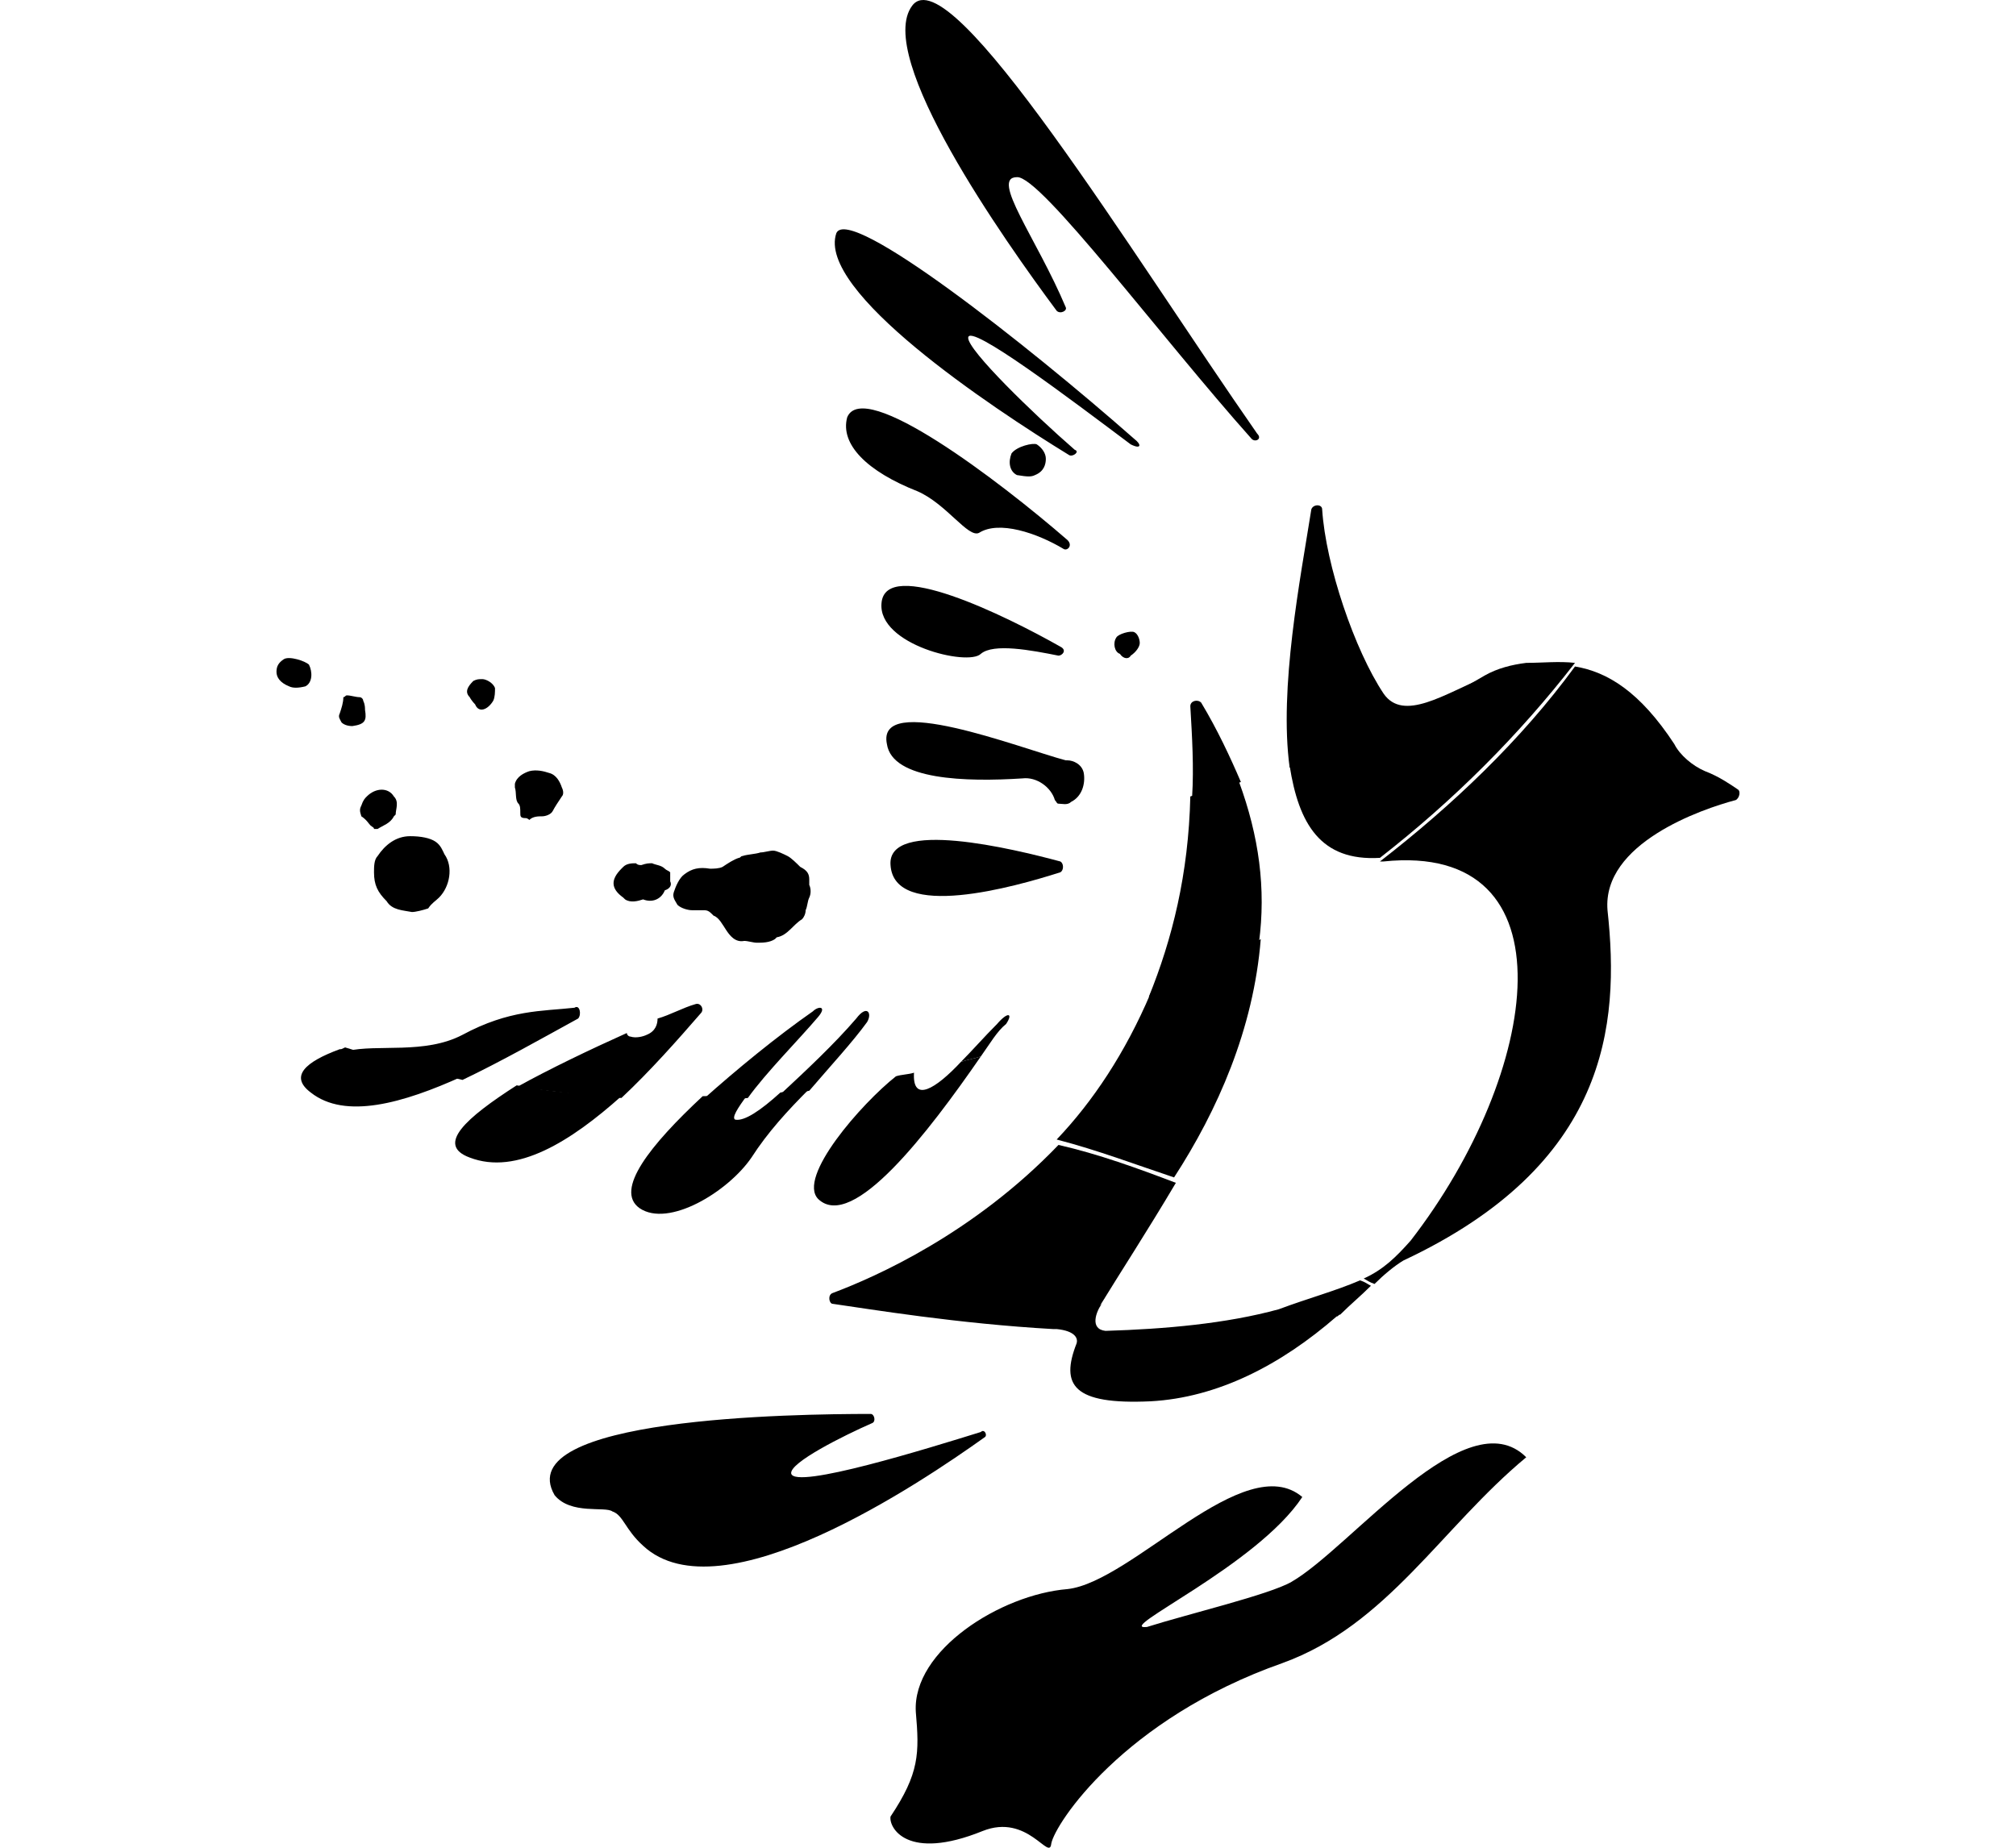<?xml version="1.0" encoding="UTF-8"?>
<svg xmlns="http://www.w3.org/2000/svg" width="48" height="44" viewBox="0 0 48 44" fill="none">
  <path d="M14.581 35.992C14.839 36.078 14.882 36.422 15.312 36.809C17.161 38.529 21.934 35.304 23.439 34.229C23.525 34.186 23.439 34.014 23.353 34.1C22.106 34.487 18.924 35.476 18.838 35.089C18.795 34.831 20.085 34.186 20.773 33.885C20.859 33.842 20.816 33.67 20.73 33.67C18.924 33.67 12.13 33.756 13.205 35.605C13.592 36.078 14.409 35.863 14.581 35.992Z" fill="#F28C20" style="fill:#F28C20;fill:color(display-p3 0.949 0.549 0.126);fill-opacity:1;"></path>
  <path d="M29.803 10.453C29.889 10.539 30.061 10.453 29.932 10.325C26.965 6.068 22.622 -1.069 21.719 0.135C20.816 1.339 23.912 5.724 25.159 7.401C25.245 7.487 25.417 7.401 25.374 7.315C24.686 5.681 23.568 4.219 24.213 4.219C24.772 4.176 27.653 8.046 29.803 10.453ZM25.46 10.84C25.546 10.883 25.718 10.754 25.589 10.711C24.6 9.852 23.052 8.347 23.052 8.046C23.052 7.659 25.546 9.551 26.922 10.582C27.18 10.711 27.18 10.582 27.008 10.453C24.471 8.218 20.214 4.864 19.913 5.552C19.44 6.928 23.568 9.68 25.46 10.84ZM21.848 11.7C22.536 12.001 23.052 12.818 23.31 12.689C23.783 12.388 24.686 12.689 25.331 13.076C25.417 13.119 25.546 12.99 25.417 12.861C23.783 11.442 20.558 8.992 20.171 9.938C19.999 10.582 20.644 11.227 21.848 11.7ZM23.353 15.57C23.654 15.312 24.557 15.484 25.202 15.613C25.288 15.613 25.417 15.484 25.245 15.398C23.955 14.667 21.074 13.248 20.988 14.366C20.902 15.355 23.052 15.871 23.353 15.57ZM25.245 20.772C25.331 20.729 25.331 20.557 25.245 20.514C24.127 20.213 21.117 19.482 21.203 20.6C21.289 21.933 24.17 21.116 25.245 20.772ZM21.117 17.719C21.246 18.579 23.009 18.622 24.342 18.536C24.686 18.493 25.03 18.751 25.116 19.052C25.159 19.095 25.159 19.138 25.202 19.138C25.288 19.138 25.417 19.181 25.503 19.095C25.761 18.966 25.847 18.665 25.804 18.407C25.761 18.192 25.546 18.106 25.417 18.106H25.374C24.256 17.805 20.859 16.473 21.117 17.719ZM26.922 15.613C27.051 15.527 27.137 15.398 27.137 15.312C27.137 15.226 27.094 15.097 27.008 15.054C26.922 15.011 26.621 15.097 26.578 15.183C26.492 15.312 26.535 15.527 26.664 15.57C26.75 15.699 26.879 15.699 26.922 15.613ZM24.643 11.313C24.858 11.227 24.901 11.055 24.901 10.926C24.901 10.797 24.815 10.668 24.686 10.582C24.6 10.539 24.213 10.625 24.084 10.797C23.998 11.012 24.041 11.227 24.213 11.313C24.471 11.356 24.557 11.356 24.643 11.313Z" fill="#2B71B8" style="fill:#2B71B8;fill:color(display-p3 0.169 0.443 0.722);fill-opacity:1;"></path>
  <path d="M11.743 16.688C11.786 16.602 11.786 16.473 11.786 16.387C11.743 16.258 11.571 16.172 11.485 16.172C11.399 16.172 11.356 16.172 11.27 16.215C11.141 16.344 11.055 16.473 11.184 16.602C11.227 16.688 11.313 16.774 11.313 16.774C11.399 16.988 11.614 16.902 11.743 16.688Z" fill="#F28C20" style="fill:#F28C20;fill:color(display-p3 0.949 0.549 0.126);fill-opacity:1;"></path>
  <path d="M19.053 20.643C18.967 20.557 18.838 20.428 18.752 20.385C18.666 20.342 18.494 20.256 18.408 20.256C18.322 20.256 18.193 20.299 18.107 20.299C17.978 20.342 17.806 20.342 17.677 20.385C17.634 20.385 17.634 20.428 17.591 20.428C17.462 20.471 17.333 20.557 17.204 20.643C17.118 20.686 16.989 20.686 16.903 20.686C16.645 20.643 16.473 20.686 16.301 20.815C16.172 20.901 16.086 21.116 16.043 21.245C16 21.374 16.086 21.46 16.129 21.546C16.215 21.632 16.387 21.675 16.473 21.675H16.731C16.817 21.675 16.86 21.675 16.946 21.761L16.989 21.804C17.118 21.847 17.204 22.019 17.29 22.148C17.376 22.277 17.505 22.449 17.72 22.406C17.806 22.406 17.935 22.449 18.021 22.449C18.15 22.449 18.322 22.449 18.451 22.363L18.494 22.32C18.752 22.277 18.881 22.019 19.096 21.89C19.139 21.847 19.182 21.761 19.182 21.675C19.225 21.589 19.225 21.46 19.268 21.374C19.311 21.288 19.311 21.159 19.268 21.073V20.944C19.268 20.815 19.225 20.729 19.053 20.643ZM10.453 21.374C10.711 21.116 10.797 20.643 10.582 20.342C10.539 20.256 10.496 20.127 10.367 20.041C10.238 19.955 10.023 19.912 9.765 19.912C9.421 19.912 9.163 20.127 8.991 20.385C8.905 20.471 8.905 20.643 8.905 20.772C8.905 21.073 8.991 21.245 9.206 21.46C9.335 21.675 9.593 21.675 9.808 21.718C9.894 21.718 10.066 21.675 10.195 21.632C10.281 21.503 10.367 21.46 10.453 21.374Z" fill="#FFC72B" style="fill:#FFC72B;fill:color(display-p3 1 0.78 0.169);fill-opacity:1;"></path>
  <path d="M12.603 19.525C12.689 19.439 12.818 19.439 12.904 19.439C12.99 19.439 13.119 19.396 13.162 19.31C13.205 19.224 13.291 19.095 13.377 18.966C13.42 18.923 13.42 18.837 13.377 18.751C13.334 18.622 13.248 18.45 13.076 18.407C12.947 18.364 12.775 18.321 12.603 18.364C12.474 18.407 12.302 18.493 12.259 18.665V18.751C12.302 18.88 12.259 19.052 12.345 19.138C12.388 19.181 12.388 19.267 12.388 19.353C12.388 19.439 12.388 19.482 12.517 19.482C12.56 19.482 12.603 19.525 12.603 19.525Z" fill="#F28C20" style="fill:#F28C20;fill:color(display-p3 0.949 0.549 0.126);fill-opacity:1;"></path>
  <path d="M15.957 20.987V20.772C15.915 20.729 15.871 20.729 15.829 20.686C15.742 20.6 15.614 20.6 15.527 20.557C15.441 20.557 15.399 20.557 15.27 20.6C15.226 20.6 15.184 20.6 15.14 20.557C15.055 20.557 14.925 20.557 14.839 20.643L14.796 20.686C14.539 20.944 14.539 21.159 14.839 21.374L14.883 21.417C15.011 21.503 15.184 21.46 15.312 21.417C15.527 21.503 15.742 21.417 15.829 21.202C15.957 21.159 16 21.073 15.957 20.987Z" fill="#FFC72B" style="fill:#FFC72B;fill:color(display-p3 1 0.78 0.169);fill-opacity:1;"></path>
  <path d="M8.819 19.654C8.862 19.697 8.905 19.697 8.905 19.74H8.991C9.12 19.654 9.292 19.611 9.378 19.439L9.421 19.396C9.421 19.267 9.507 19.095 9.378 18.966C9.249 18.751 8.948 18.751 8.733 18.966C8.69 19.009 8.647 19.052 8.604 19.181C8.561 19.267 8.561 19.31 8.604 19.439C8.733 19.525 8.776 19.611 8.819 19.654Z" fill="#F28C20" style="fill:#F28C20;fill:color(display-p3 0.949 0.549 0.126);fill-opacity:1;"></path>
  <path d="M8.132 17.203C8.175 17.247 8.261 17.29 8.39 17.29C8.691 17.247 8.734 17.16 8.691 16.903C8.691 16.86 8.691 16.774 8.648 16.688C8.648 16.645 8.605 16.602 8.562 16.602C8.476 16.602 8.347 16.559 8.261 16.559C8.218 16.559 8.218 16.602 8.175 16.602C8.175 16.731 8.132 16.86 8.089 16.989C8.046 17.075 8.089 17.117 8.132 17.203Z" fill="#FFC315" style="fill:#FFC315;fill:color(display-p3 1 0.765 0.082);fill-opacity:1;"></path>
  <path d="M23.396 43.602C24.471 43.172 24.987 44.333 25.03 43.903C25.116 43.43 26.75 40.936 30.534 39.603C33.028 38.7 34.318 36.379 36.339 34.702C34.92 33.283 32.168 36.852 30.749 37.669C30.233 37.97 28.255 38.443 27.309 38.743C26.492 38.83 29.932 37.282 31.007 35.648C29.631 34.487 26.965 37.669 25.417 37.841C23.826 37.97 21.719 39.302 21.805 40.764C21.891 41.753 21.891 42.226 21.203 43.258C21.16 43.516 21.59 44.333 23.396 43.602ZM7.271 16.344C7.443 16.258 7.443 16 7.357 15.828C7.271 15.742 6.884 15.613 6.755 15.699C6.627 15.785 6.583 15.871 6.583 16C6.583 16.129 6.669 16.258 6.884 16.344C6.97 16.387 7.099 16.387 7.271 16.344ZM8.088 24.985C7.271 25.286 6.884 25.63 7.4 26.017C8.217 26.662 9.593 26.275 11.012 25.63C10.066 25.415 9.163 25.243 8.217 24.942C8.131 24.985 8.131 24.985 8.088 24.985ZM11.184 27.565C12.302 27.995 13.592 27.178 14.796 26.103C13.979 26.06 13.162 26.017 12.302 25.845C11.098 26.619 10.367 27.264 11.184 27.565ZM17.505 26.662C17.419 26.619 17.548 26.404 17.806 26.06C17.462 26.06 17.075 26.103 16.731 26.103C15.484 27.264 14.624 28.339 15.226 28.769C15.914 29.242 17.333 28.382 17.892 27.565C18.279 26.963 18.752 26.447 19.268 25.931C19.01 25.974 18.795 25.974 18.58 26.017C18.107 26.447 17.72 26.705 17.505 26.662ZM21.762 25.544C21.633 25.587 21.461 25.587 21.332 25.63C20.515 26.275 18.967 28.038 19.483 28.554C20.3 29.328 22.106 26.963 23.353 25.157C23.224 25.2 23.009 25.243 22.88 25.286C22.278 25.931 21.719 26.275 21.762 25.544Z" fill="#F28C20" style="fill:#F28C20;fill:color(display-p3 0.949 0.549 0.126);fill-opacity:1;"></path>
  <path d="M13.678 23.997C12.904 24.083 12.13 24.04 11.012 24.642C10.11 25.114 8.991 24.857 8.261 25.028C9.163 25.329 10.11 25.501 11.012 25.716C11.915 25.286 12.904 24.727 13.764 24.255C13.85 24.169 13.807 23.911 13.678 23.997ZM16.688 24.126C16.774 24.04 16.688 23.868 16.559 23.911C16.258 23.997 15.957 24.169 15.656 24.255C15.656 24.384 15.613 24.555 15.398 24.642C15.312 24.684 15.14 24.727 15.011 24.684C14.968 24.684 14.925 24.642 14.925 24.599C14.065 24.985 13.076 25.458 12.302 25.888C13.119 25.974 13.936 26.103 14.796 26.146C15.484 25.501 16.129 24.77 16.688 24.126ZM19.483 24.212C19.698 23.954 19.483 23.954 19.354 24.083C18.494 24.684 17.548 25.458 16.731 26.189C17.075 26.189 17.462 26.189 17.806 26.146C18.236 25.544 19.01 24.77 19.483 24.212ZM20.386 24.255C19.87 24.857 19.182 25.501 18.58 26.06C18.838 26.06 19.053 26.017 19.268 25.974C19.784 25.372 20.3 24.814 20.644 24.34C20.773 24.126 20.644 23.911 20.386 24.255ZM23.74 24.384C23.439 24.684 23.138 25.028 22.88 25.286C23.009 25.243 23.224 25.2 23.353 25.157C23.568 24.856 23.74 24.555 23.955 24.384C24.127 24.126 23.998 24.083 23.74 24.384Z" fill="#FFC72B" style="fill:#FFC72B;fill:color(display-p3 1 0.78 0.169);fill-opacity:1;"></path>
  <path d="M28.599 16.731C28.513 16.645 28.341 16.688 28.341 16.817C28.384 17.547 28.427 18.278 28.384 18.966C28.771 18.88 29.158 18.751 29.545 18.622C29.287 18.02 28.986 17.375 28.599 16.731ZM32.942 16.516C32.254 15.484 31.566 13.463 31.48 12.13C31.48 12.001 31.265 12.001 31.222 12.13C30.964 13.764 30.448 16.387 30.706 18.278C32.34 17.676 33.931 16.988 35.35 16.129C34.404 16.516 33.415 17.203 32.942 16.516Z" fill="#2B71B8" style="fill:#2B71B8;fill:color(display-p3 0.169 0.443 0.722);fill-opacity:1;"></path>
  <path d="M26.234 30.961C26.277 30.918 26.277 30.918 26.234 30.961C26.277 30.876 26.363 30.876 26.234 30.961Z" fill="#265766" style="fill:#265766;fill:color(display-p3 0.149 0.341 0.4);fill-opacity:1;"></path>
  <path d="M29.502 18.622C29.115 18.708 28.728 18.837 28.341 18.966C28.298 20.815 27.911 22.363 27.352 23.739C28.255 23.352 29.158 22.922 29.975 22.449C30.147 21.159 29.975 19.912 29.502 18.622ZM36.339 15.785C35.995 15.828 35.651 15.914 35.35 16.086C33.888 16.945 32.34 17.676 30.706 18.235C30.921 19.611 31.437 20.514 32.856 20.428C34.619 19.052 36.167 17.504 37.5 15.785C37.113 15.742 36.726 15.785 36.339 15.785Z" fill="#FFC72B" style="fill:#FFC72B;fill:color(display-p3 1 0.78 0.169);fill-opacity:1;"></path>
  <path d="M30.018 22.363C29.201 22.836 28.298 23.266 27.395 23.653C26.793 25.071 26.019 26.232 25.159 27.135C26.148 27.393 27.051 27.737 27.954 28.038C28.986 26.447 29.846 24.512 30.018 22.363ZM33.415 30.016C38.274 27.737 38.575 24.427 38.274 21.675C38.145 20.084 40.51 19.267 41.327 19.052C41.413 19.009 41.456 18.837 41.37 18.794C41.241 18.708 40.94 18.493 40.596 18.364C40.295 18.235 39.994 17.977 39.865 17.719C39.048 16.473 38.274 16 37.5 15.871C36.21 17.633 34.576 19.181 32.856 20.514H32.942C37.5 20.041 36.683 25.544 33.587 29.543C33.243 29.93 32.942 30.231 32.469 30.446C32.555 30.489 32.598 30.532 32.727 30.575C32.942 30.36 33.2 30.145 33.415 30.016Z" fill="#E12826" style="fill:#E12826;fill:color(display-p3 0.882 0.157 0.149);fill-opacity:1;"></path>
  <path d="M19.827 30.79C19.698 30.833 19.741 31.048 19.827 31.048C20.73 31.177 22.794 31.52 25.073 31.649H25.159C25.589 31.692 25.675 31.864 25.632 31.993C25.245 32.982 25.546 33.455 27.395 33.369C28.986 33.283 30.491 32.509 31.824 31.349C31.867 31.349 31.867 31.305 31.91 31.305C32.168 31.048 32.383 30.876 32.641 30.618C32.555 30.575 32.512 30.532 32.383 30.489C31.781 30.747 31.136 30.919 30.448 31.177C29.201 31.52 27.739 31.649 26.32 31.692C25.933 31.649 26.105 31.22 26.234 31.048L26.191 31.091C26.664 30.317 27.309 29.328 27.997 28.167C27.094 27.823 26.148 27.479 25.202 27.264C23.181 29.371 20.859 30.403 19.827 30.79Z" fill="#F28C20" style="fill:#F28C20;fill:color(display-p3 0.949 0.549 0.126);fill-opacity:1;"></path>
</svg>

